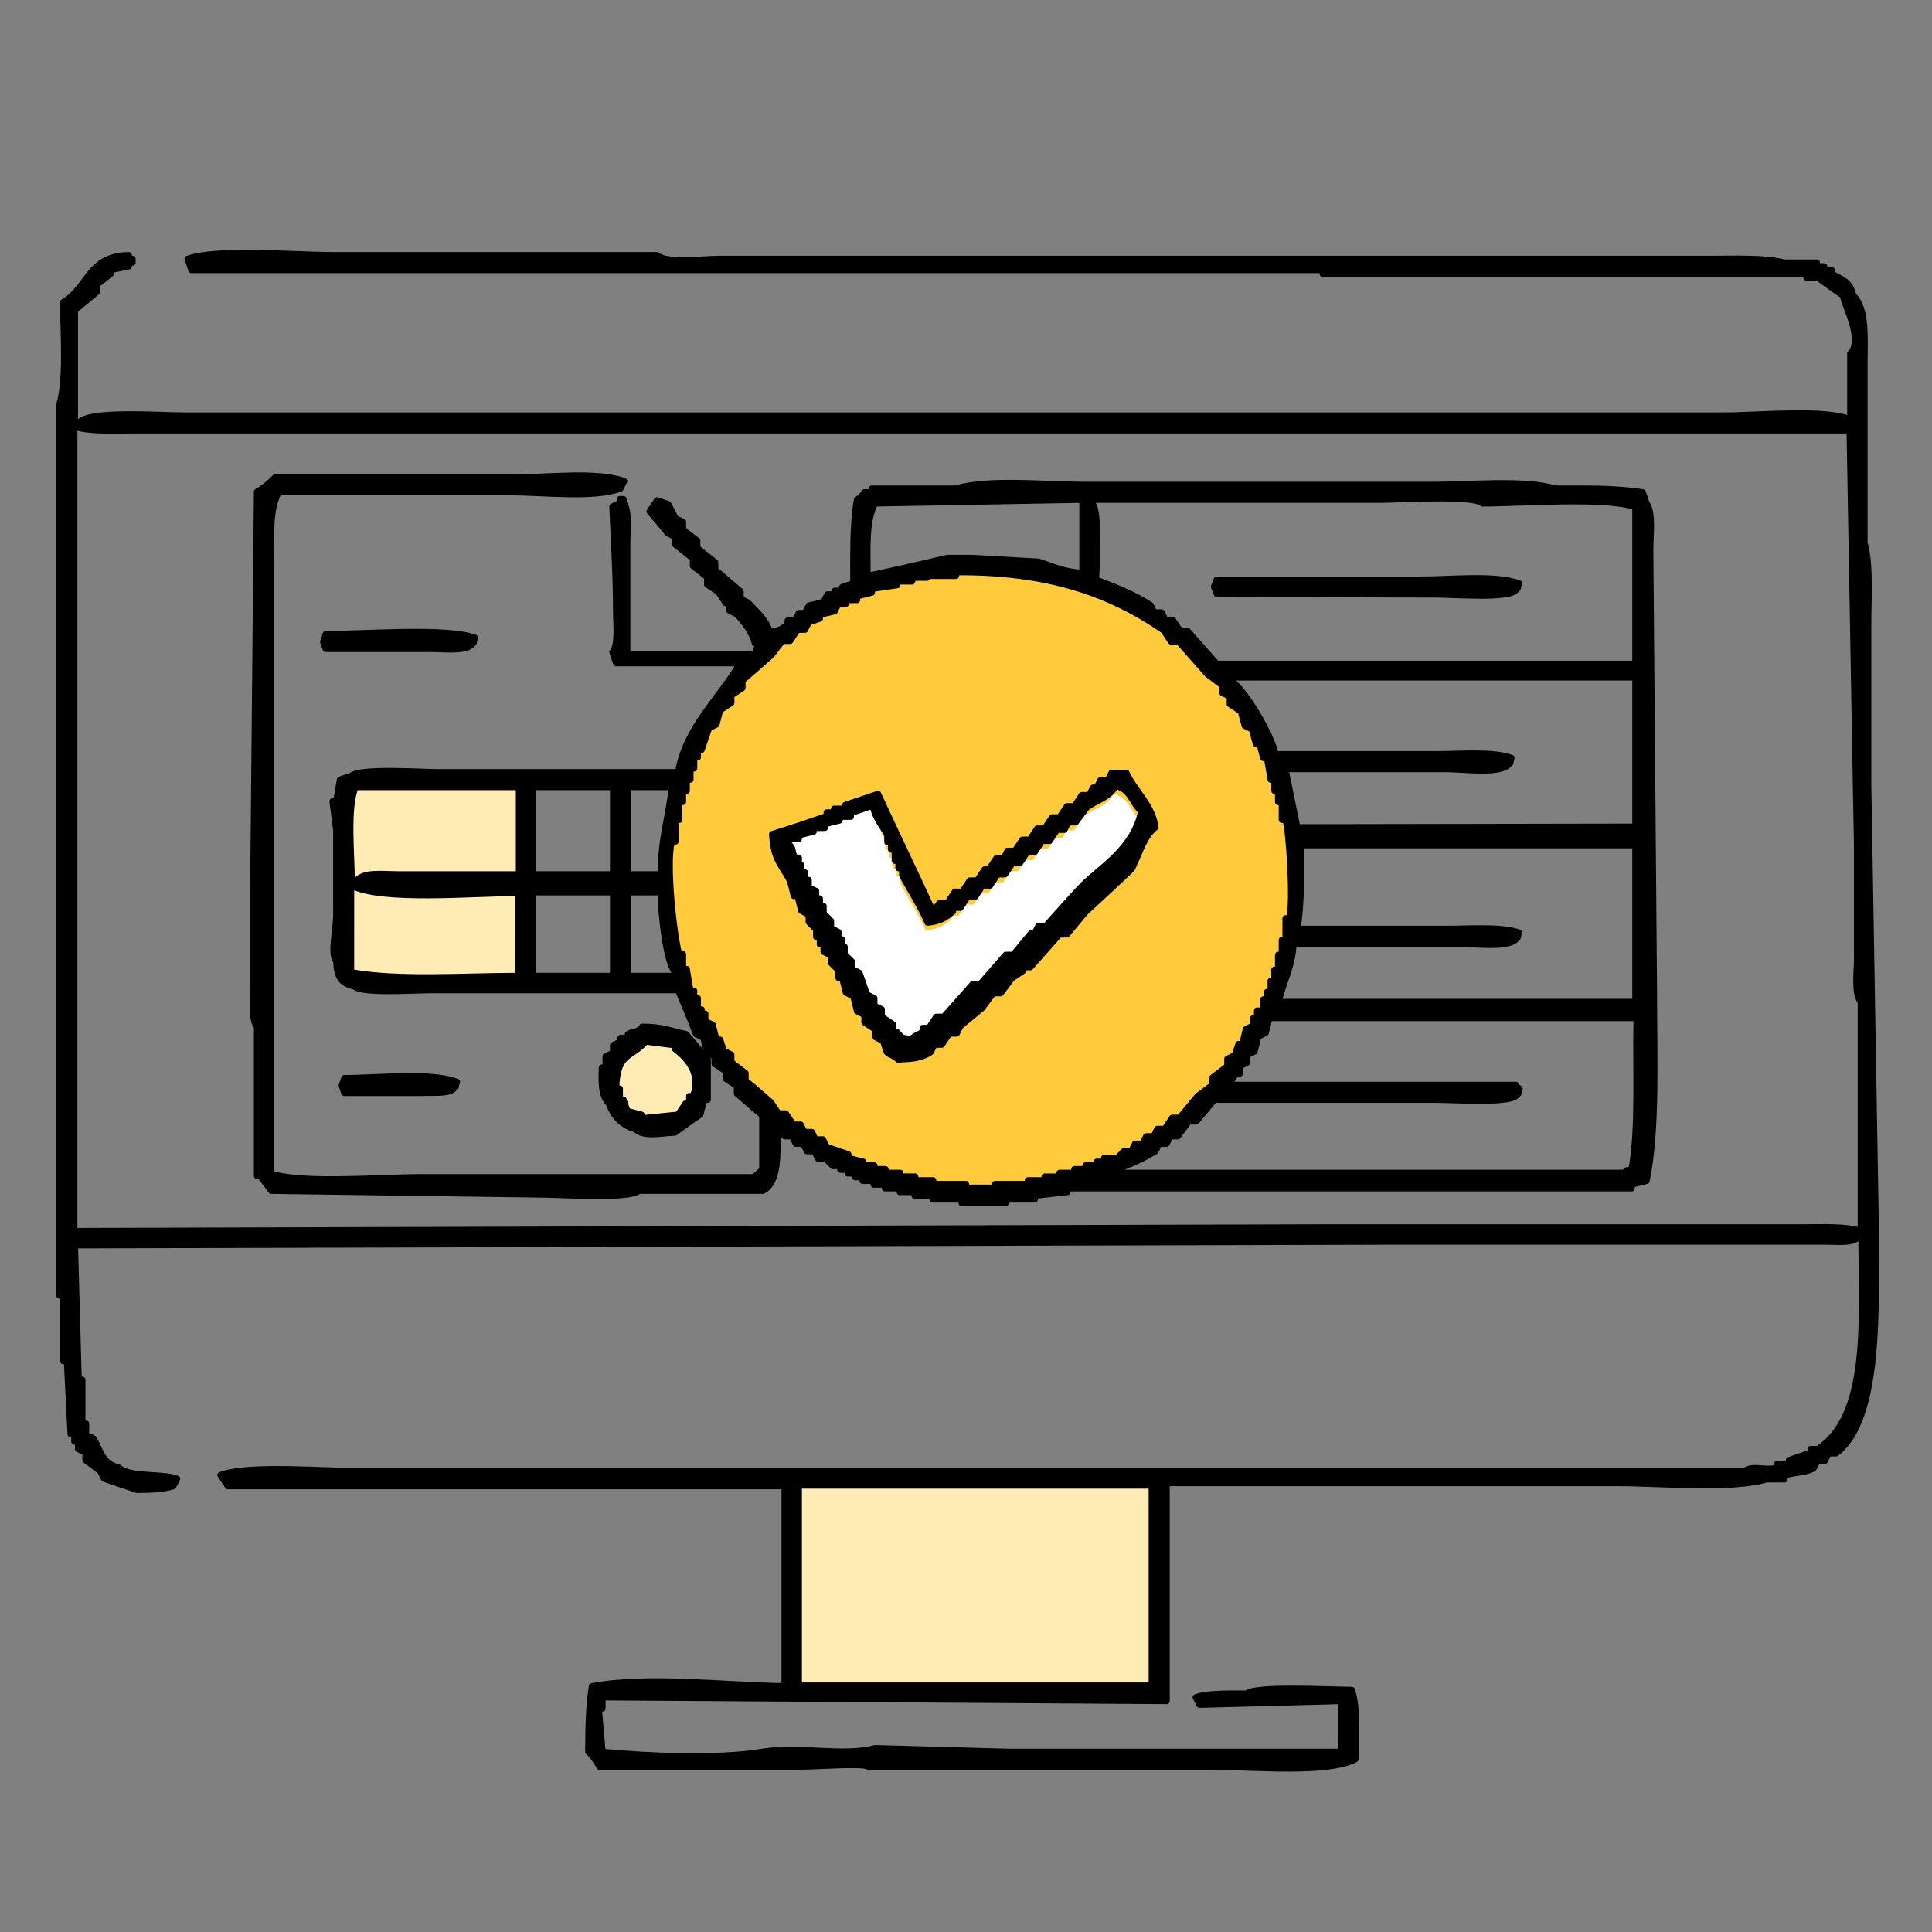 <?xml version="1.0" encoding="utf-8"?>
<!-- Generator: Adobe Illustrator 28.3.0, SVG Export Plug-In . SVG Version: 6.00 Build 0)  -->
<svg version="1.1" id="_塗り" xmlns="http://www.w3.org/2000/svg" xmlns:xlink="http://www.w3.org/1999/xlink" x="0px" y="0px"
	 viewBox="0 0 312 312" style="enable-background:new 0 0 312 312;" xml:space="preserve">
<rect x="0" y="0" width="312" height="312" fill="#808080" stroke="none"/>
<style type="text/css">
	.st0{fill:#FFEBB4;}
	.st1{fill:#FFCB3D;}
	.st2{fill-rule:evenodd;clip-rule:evenodd;fill:#FFFFFF;}
	.st3{fill-rule:evenodd;clip-rule:evenodd;}
	.st4{fill:none;stroke:#000000;stroke-linecap:round;stroke-linejoin:round;}
</style>
<rect x="127.9" y="239" class="st0" width="58.9" height="33.6"/>
<circle class="st1" cx="158.9" cy="141.9" r="50.7"/>
<path class="st2" d="M140.7,130.6c-1.2,0.4-2.4,0.8-3.5,1.2v0.6h-1.8v0.6c-0.8,0.2-1.6,0.4-2.4,0.6v0.6h-1.8v0.6
	c-0.8,0.2-1.6,0.4-2.4,0.6v0.6h-1.8v0.6c1.1,1.1,0.5,1.1,1.2,2.4h0.6v1.2h0.6v1.2h0.6v1.2h0.6v1.2c0.4,0.2,0.8,0.4,1.2,0.6v1.2h0.6
	v1.2h0.6v1.2l1.2,1.2v1.2c0.4,0.2,0.8,0.4,1.2,0.6v1.2h0.6v1.2h0.6v1.2l1.2,1.2v1.2c0.4,0.2,0.8,0.4,1.2,0.6
	c0.4,1.2,0.8,2.4,1.2,3.5c0.4,0.2,0.8,0.4,1.2,0.6v1.2c0.4,0.2,0.8,0.4,1.2,0.6v1.2c0.6,0.4,1.2,0.8,1.8,1.2v1.2h0.6
	c0.9,1,0.5,0.9,2.4,1.2c0.6-0.7,1-0.6,1.8-1.2v-0.6h1.2c0.4-0.6,0.8-1.2,1.2-1.8h1.2c1.6-1.8,3.1-3.5,4.7-5.3h1.2
	c1.4-1.6,2.7-3.1,4.1-4.7h1.2c1-1.2,2-2.4,2.9-3.5h0.6c0.2-0.4,0.4-0.8,0.6-1.2h1.2c2-2.1,3.9-4.3,5.9-6.5c3-3,8.2-5.9,8.8-11.2
	c-1.6-1.4-1.6-3.4-4.1-4.1c-1.2,2-2.9,2.2-4.7,3.5l-1.8,2.4h-1.2c-0.2,0.4-0.4,0.8-0.6,1.2h-1.2c-0.4,0.6-0.8,1.2-1.2,1.8h-1.2
	c-0.4,0.6-0.8,1.2-1.2,1.8h-1.2c-0.4,0.6-0.8,1.2-1.2,1.8h-1.2c-0.4,0.6-0.8,1.2-1.2,1.8h-1.2c-0.4,0.6-0.8,1.2-1.2,1.8h-1.2
	c-0.4,0.6-0.8,1.2-1.2,1.8H156c-0.4,0.6-0.8,1.2-1.2,1.8h-1.2v0.6c-1.3,1-2,1.5-4.1,1.8c-1.1-2.6-2.8-5.2-4.1-7.6v-1.2h-0.6v-1.2
	h-0.6v-1.8h-0.6v-1.2h-0.6v-1.2C142.3,133.8,141.2,132.7,140.7,130.6L140.7,130.6z"/>
<rect x="56.5" y="126.2" class="st0" width="27.2" height="32.3"/>
<circle class="st0" cx="105.8" cy="175" r="6.8"/>
<path class="st3" d="M302.9,197c-0.4-23.5-0.8-47-1.2-70.5v-25.3c0-4.4,0.4-10.1-0.6-13.5V58.9c0-4.4,0.4-9-1.8-11.2
	c-0.6-2.3-1.7-2.5-3.5-3.5v-0.6h-1.2v-0.6h-1.2v-0.6h-5.3c-2.9-0.8-7.9-0.6-11.8-0.6H116.1c-2.7,0-8.4,0.8-10-0.6H53.8
	c-6.1,0-18.9-1.1-23.5,0.6c0.2,0.6,0.4,1.2,0.6,1.8h182.7v0.6h78.1v0.6h1.8c1.4,1,2.7,2,4.1,2.9c0.4,2,3.3,7.2,1.2,9.4v10.6
	c-4.5-1.7-14.7-0.6-20.6-0.6H29.7c-3.9,0-15.5-0.9-17,1.2h-0.6V50.1c1.2-1,2.4-2,3.5-2.9V46c0.8-0.6,1.6-1.2,2.3-1.8v-0.6
	c1-0.2,2-0.4,2.9-0.6v-0.6h0.6v-0.6h-0.6v-0.6c-6.6,0.1-6.5,5.2-10.6,7.6c0,5.2,0.6,12.2-0.6,16.5v143.9h0.6v10.6h0.6
	c0.2,3.9,0.4,7.8,0.6,11.8h0.6v1.2h0.6v1.2c0.4,0.2,0.8,0.4,1.2,0.6v1.2c0.8,0.6,1.6,1.2,2.4,1.8c0.2,0.4,0.4,0.8,0.6,1.2
	c1.8,0.6,3.5,1.2,5.3,1.8c2.2,0,4.4-0.1,5.9-0.6c0.2-0.4,0.4-0.8,0.6-1.2c-2.4-0.9-7.7-0.2-9.4-1.8c-2.8-0.7-2.8-2.6-4.1-4.7
	c-0.4-0.2-0.8-0.4-1.2-0.6v-1.8h-0.6v-7.1h-0.6c-0.2-7.2-0.4-14.5-0.6-21.7c71.1-0.2,142.2-0.4,213.3-0.6h69.3
	c1.9,0,4.3,0.3,5.3-0.6h0.6c0.1,13.8,1.2,28.6-7,34.1h-1.2v0.6c-1.2,0.4-2.4,0.8-3.5,1.2v0.6H287v0.6c-1.9,0.6-4-0.5-5.3,0.6H58.5
	c-6,0-18.4-1.1-22.9,0.6c0.4,0.6,0.8,1.2,1.2,1.8h89.9v32.3c-9.4-0.1-21.8-1.7-31.1,0c-0.5,2.8-0.6,6.9-0.6,10.6
	c0.7,0.6,1.3,1.5,1.8,2.4H129c2.8,0,10.4-0.6,11.2,0h55.2c6.8,0,18.9,1.2,23.5-1.2c0-3.6,0.4-8.5-0.6-11.2c-3.2,0-15.6-0.7-17,0.6
	c-2.8,0-6.3-0.1-8.2,0.6c0.2,0.4,0.4,0.8,0.6,1.2c7.6-0.2,15.3-0.4,22.9-0.6v8.2H163c-7.2-0.2-14.5-0.4-21.7-0.6
	c-5,1.4-12.4-0.4-18.2,0.6c-7.3,1.2-18.5,0.7-25.8,0c-0.2-2.4-0.4-4.7-0.6-7h0.6v-1.8c30.3,0.2,60.7,0.4,91.1,0.6v-35.2h72.8
	c7.1,0,18.2,1.1,24.1-0.6h2.9v-0.6c1.6-0.6,3.4-0.4,4.7-1.2c0.2-0.4,0.4-0.8,0.6-1.2h1.2c0.2-0.4,0.4-0.8,0.6-1.2h1.2
	C303.9,229.2,302.9,210.4,302.9,197L302.9,197z M300.5,198.8c-2.3-0.8-6.2-0.6-9.4-0.6h-77c-67.4,0.2-134.7,0.4-202.1,0.6V68.9
	c2.3,0.8,6.2,0.6,9.4,0.6h277.3c0.4,22.5,0.8,45,1.2,67.6v17.6c0,2.2-0.5,5.8,0.6,7.1V198.8L300.5,198.8z M186,272.2h-57v-32.3h57
	V272.2z M266.5,88.9c0-2.3,0.5-6.3-0.6-7.6l-0.6-1.8c-2.5-0.4-6.1-0.6-9.4-0.6h-4.7c-5.2-1.5-13.7-0.6-20-0.6h-55.8
	c-6.6,0-15.6-1-21.1,0.6h-13.5v0.6h-1.2c-0.2,0.2-0.5,0.8-1.2,1.2c-0.7,3.7-0.6,9-0.6,13.5c-0.6,0.2-1.2,0.4-1.8,0.6v0.6h-1.2V96
	h-1.2c-0.2,0.4-0.4,0.8-0.6,1.2c-0.8,0.2-1.6,0.4-2.4,0.6c-0.2,0.4-0.4,0.8-0.6,1.2H129c-0.2,0.4-0.4,0.8-0.6,1.2h-1.2v0.6
	c-1,0.8-1.2,1-2.9,1.2c-0.6-2-2.2-3.3-3.5-4.7c-0.4-0.2-0.8-0.4-1.2-0.6v-1.2c-1.4-1.2-2.7-2.3-4.1-3.5v-1.2c-1-0.8-2-1.6-2.9-2.3
	v-1.2c-0.8-0.6-1.6-1.2-2.3-1.8v-1.2c-0.4-0.2-0.8-0.4-1.2-0.6c-0.4-0.8-0.8-1.6-1.2-2.3c-0.6-0.2-1.2-0.4-1.8-0.6
	c-0.4,0.6-0.8,1.2-1.2,1.8c1,1.2,2,2.3,2.9,3.5c0.4,0.2,0.8,0.4,1.2,0.6v1.2c1,0.8,2,1.6,2.9,2.3v1.2l2.3,1.8v1.2
	c0.6,0.4,1.2,0.8,1.8,1.2c0.4,0.6,0.8,1.2,1.2,1.8h0.6v1.2c0.4,0.2,0.8,0.4,1.2,0.6c1.1,1.2,2.5,2.9,2.9,4.7h0.6
	c-0.2,0.6-0.4,1.2-0.6,1.8h-20.6V87.7c0-2.1,0.4-5.3-0.6-6.5v-0.6h-0.6v0.6c-0.4,0.2-0.8,0.4-1.2,0.6c0.2,5.1,0.6,11.1,0.6,17
	c0,2.1,0.4,5.3-0.6,6.5c0.2,0.6,0.4,1.2,0.6,1.8h20c-3.2,5.6-8.7,10.2-10,17.6H70.8c-3,0-12.6-0.7-14.1,0.6
	c-0.6,0.2-1.2,0.4-1.8,0.6c-0.2,1.2-0.4,2.4-0.6,3.5h-0.6c0.2,1.6,0.4,3.1,0.6,4.7v13.5c0,2.6-1,6.5,0,7.6c0.1,2.7,0.8,3.6,2.9,4.1
	c1.4,1.2,9.5,0.6,12.3,0.6h40c1,2.4,2,4.7,2.9,7.1c0.4,0.2,0.8,0.4,1.2,0.6c0.2,0.8,0.4,1.6,0.6,2.4c0.4,0.2,0.8,0.4,1.2,0.6v1.2
	c0.6,0.4,1.2,0.8,1.8,1.2v1.2c0.6,0.4,1.2,0.8,1.8,1.2v1.2c1.4,1.2,2.7,2.4,4.1,3.5v8.8c0,0-1,0.8-1.2,1.2h-54
	c-6.2,0-19.4,1.1-24.1-0.6V90.7c0-4.5-0.3-8.3,1.2-11.2h37.6c5.4,0,13.3,1,17.6-0.6c0.2-0.4,0.4-0.8,0.6-1.2
	c-4.3-1.6-12.2-0.6-17.6-0.6H44.4c-0.6,0.7-2.1,1.9-2.9,2.3c-0.2,21.3-0.4,42.7-0.6,64v15.9c0,2.1-0.4,5.3,0.6,6.5v24.1H42
	c0.6,0.8,1.2,1.6,1.8,2.4c14.5,0.2,29,0.4,43.5,0.6c3.2,0,14.3,0.8,15.9-0.6h20c2.6-1.3,2.4-5.9,2.3-10c0.7,0.4,0.8,0.9,1.2,1.2h1.2
	c0.2,0.4,0.4,0.8,0.6,1.2h1.2c0.2,0.4,0.4,0.8,0.6,1.2h1.2c0.2,0.4,0.4,0.8,0.6,1.2h1.2l1.2,1.2h1.2v0.6h1.2v0.6h1.2v0.6h1.2v0.6
	h1.8v0.6h1.8v0.6h2.4v0.6h2.4v0.6h2.9v0.6h4.7v0.6h7.1v-0.6h4.7v-0.6c1.8-0.2,3.5-0.4,5.3-0.6v-0.6h91.1v-0.6
	c0.8-0.2,1.6-0.4,2.4-0.6c1.7-8.1,1.2-20,1.2-30L266.5,88.9L266.5,88.9z M176.6,80.7H223c3.2,0,14.9-0.8,16.4,0.6
	c6.3,0,20-1.1,24.7,0.6v25.3h-67.6c-1.6-1.8-3.1-3.5-4.7-5.3h-1.2c-0.4-0.6-0.8-1.2-1.2-1.8h-1.2c-0.2-0.4-0.4-0.8-0.6-1.2h-1.2
	c-0.2-0.4-0.4-0.8-0.6-1.2c-2.8-1.8-5.7-2.9-8.8-4.1c0.1-2.7,0.6-11.1-0.6-12.3L176.6,80.7L176.6,80.7z M233.6,150h-24.1
	c0.7-3.6,0.6-9,0.6-13.5h54v25.3h-57.6c0.7-3.2,2.2-5.6,2.4-9.4h26.4c2.6,0,7.9,0.7,9.4-0.6c0.7-0.7,0.2,0,0.6-1.2
	C242.5,149.6,237.4,150,233.6,150L233.6,150z M209.5,133.6c-0.6-2.9-1.2-5.9-1.8-8.8h-0.6v-0.6h26.4c2.7,0,8.4,0.8,10-0.6
	c0.7-0.7,0.2,0,0.6-1.2c-3-1.1-8.4-0.6-12.3-0.6H206c-0.6-3-4.9-10.4-7.1-11.8v-0.6h65.2v24.1L209.5,133.6L209.5,133.6z M141.3,81.3
	c11.2-0.2,22.3-0.4,33.5-0.6v11.8c-2.9-0.1-4.9-1.1-7.1-1.8c-3.5-0.2-7.1-0.4-10.6-0.6h-4.1c-4.3,1-8.6,2-12.9,2.9
	C140.1,88.5,139.8,84.2,141.3,81.3z M101.4,127.1h7.1c-0.5,4.8-1.8,8.3-1.8,14.1h-5.3C101.4,141.2,101.4,127.1,101.4,127.1z
	 M83.7,157.6c-8.8,0-19.3,0.8-27-0.6V143c5,2.6,19.7,1.2,27,1.2V157.6L83.7,157.6z M83.7,141.2H64.4c-2.8,0-5.8-0.5-7,1.2h-0.6
	c0-4.7-0.8-11.6,0.6-15.3h26.4V141.2L83.7,141.2z M99,157.6H86.1v-13.5H99V157.6z M99,141.2H86.1v-14.1H99V141.2z M109,157.6h-7.6
	v-13.5h5.3c0,3.5,0.9,11.4,2.3,12.9V157.6z M179.5,187h-1.2v0.6h-1.2v0.6h-1.8v0.6h-1.8v0.6h-2.4v0.6h-2.4v0.6H166v0.6h-5.3v0.6H156
	v-0.6h-5.3v-0.6h-2.9V190h-2.4v-0.6h-2.4v-0.6h-1.8v-0.6h-1.8v-0.6c-0.8-0.2-1.6-0.4-2.4-0.6v-0.6c-1.2-0.4-2.4-0.8-3.5-1.2
	c-0.2-0.4-0.4-0.8-0.6-1.2h-1.2c-0.2-0.4-0.4-0.8-0.6-1.2h-1.2c-0.2-0.4-0.4-0.8-0.6-1.2h-1.2c-0.4-0.6-0.8-1.2-1.2-1.8h-1.2
	c-0.4-0.6-0.8-1.2-1.2-1.8c-1.4-1.2-2.7-2.4-4.1-3.5v-1.2c-0.8-0.6-1.6-1.2-2.3-1.8v-1.2c-0.4-0.2-0.8-0.4-1.2-0.6
	c-0.2-0.6-0.4-1.2-0.6-1.8h-0.6c-0.2-0.8-0.4-1.6-0.6-2.4c-0.4-0.2-0.8-0.4-1.2-0.6v-1.2h-0.6V163h-0.6v-1.8h-0.6V160h-0.6
	c-0.2-1.2-0.4-2.4-0.6-3.5h-0.6v-2.4h-0.6c-0.8-2.4-2.2-14.7-1.2-18.2h0.6v-3.5h0.6v-2.9h0.6v-1.8h0.6v-1.8h0.6v-1.8h0.6v-1.8h0.6
	v-1.2h0.6c0.4-1.2,0.8-2.3,1.2-3.5c0.4-0.2,0.8-0.4,1.2-0.6c0.2-0.8,0.4-1.6,0.6-2.3c0.6-0.4,1.2-0.8,1.8-1.2v-1.2
	c0.6-0.4,1.2-0.8,1.8-1.2v-1.2c1.6-1.4,3.1-2.7,4.7-4.1c0.6-0.8,1.2-1.6,1.8-2.3h1.2c0.4-0.6,0.8-1.2,1.2-1.8h1.2
	c0.2-0.4,0.4-0.8,0.6-1.2c0.6-0.2,1.2-0.4,1.8-0.6v-0.6c0.8-0.2,1.6-0.4,2.4-0.6c0.2-0.4,0.4-0.8,0.6-1.2h1.2v-0.6h1.8v-0.6
	c0.8-0.2,1.6-0.4,2.4-0.6v-0.6c1.4-0.2,2.7-0.4,4.1-0.6v-0.6h2.4v-0.6h2.4V93h4.7v-0.6c14.8-0.1,24.8,3.4,33.5,9.4
	c0.4,0.6,0.8,1.2,1.2,1.8h1.2c1.6,1.8,3.1,3.5,4.7,5.3c0.8,0.6,1.6,1.2,2.4,1.8v1.2c0.4,0.2,0.8,0.4,1.2,0.6v1.2
	c0.6,0.4,1.2,0.8,1.8,1.2c0.2,0.8,0.4,1.6,0.6,2.3c0.4,0.2,0.8,0.4,1.2,0.6c0.2,0.8,0.4,1.6,0.6,2.3h0.6c0.2,0.8,0.4,1.6,0.6,2.3
	h0.6c0.2,1.2,0.4,2.3,0.6,3.5h0.6v1.8h0.6v1.8h0.6v2.9h0.6c0.6,1.9,1.3,13.4,0.6,15.9h-0.6v3.5h-0.6v2.4h-0.6v2.4h-0.6v1.8h-0.6v1.8
	h-0.6v1.2h-0.6v1.8H203v1.2h-0.6v1.2c-0.4,0.2-0.8,0.4-1.2,0.6c-0.2,0.8-0.4,1.6-0.6,2.4H200c-0.2,0.6-0.4,1.2-0.6,1.8
	c-0.4,0.2-0.8,0.4-1.2,0.6v1.2c-0.8,0.6-1.6,1.2-2.4,1.8v1.2c-0.8,0.6-1.6,1.2-2.4,1.8c-1,1.2-2,2.4-2.9,3.5h-1.2
	c-0.4,0.6-0.8,1.2-1.2,1.8h-1.2c-0.2,0.4-0.4,0.8-0.6,1.2h-1.2c-0.2,0.4-0.4,0.8-0.6,1.2h-1.2c-0.2,0.4-0.4,0.8-0.6,1.2h-1.2
	l-1.2,1.2h-1.2L179.5,187L179.5,187z M263.5,188.8c-1.2,0.4-0.5-0.1-1.2,0.6h-82.2v-0.6c1.9-0.4,4.9-1.9,6.5-2.9
	c0.2-0.4,0.4-0.8,0.6-1.2h1.2c0.2-0.4,0.4-0.8,0.6-1.2h1.2c0.6-0.8,1.2-1.6,1.8-2.4h1.2c1-1.2,2-2.4,2.9-3.5h35.8
	c2.8,0,11.5,0.6,12.9-0.6c0.7-0.7,0.2,0,0.6-1.2c-0.7-0.5-0.1,0.1-0.6-0.6h-46.4c0.4-0.6,0.8-1.2,1.2-1.8h0.6v-1.2
	c0.4-0.2,0.8-0.4,1.2-0.6v-1.2c0.4-0.2,0.8-0.4,1.2-0.6c0.2-0.8,0.4-1.6,0.6-2.4c0.4-0.2,0.8-0.4,1.2-0.6c0.2-0.8,0.4-1.6,0.6-2.4
	h59.3C264.1,172.5,264.7,181.9,263.5,188.8L263.5,188.8z M231.8,96c2.8,0,11.5,0.7,12.9-0.6c0.7-0.7,0.2,0,0.6-1.2
	c-3.9-1.4-11-0.6-15.9-0.6h-32.9c-0.6,1.8-0.6,0.5,0,2.3L231.8,96L231.8,96z M52.6,104.8h17c2.1,0,5.3,0.4,6.5-0.6
	c0.7-0.7,0.2,0,0.6-1.2c-4.5-1.7-18-0.6-24.1-0.6C52.1,104.2,52,103,52.6,104.8z M186.6,133.6c-0.5-3.6-3.3-5.8-4.7-8.8h-2.4
	c-0.2,0.4-0.4,0.8-0.6,1.2h-1.2c-0.2,0.4-0.4,0.8-0.6,1.2h-0.6c-0.2,0.4-0.4,0.8-0.6,1.2h-1.2c-0.4,0.6-0.8,1.2-1.2,1.8h-1.2
	c-0.4,0.6-0.8,1.2-1.2,1.8h-1.2c-0.4,0.6-0.8,1.2-1.2,1.8h-1.2c-0.4,0.6-0.8,1.2-1.2,1.8h-1.2c-0.4,0.6-0.8,1.2-1.2,1.8h-1.2
	c-0.2,0.4-0.4,0.8-0.6,1.2h-1.2c-0.4,0.6-0.8,1.2-1.2,1.8H159c-0.4,0.6-0.8,1.2-1.2,1.8h-1.2c-0.4,0.6-0.8,1.2-1.2,1.8h-1.2
	c-0.4,0.6-0.8,1.2-1.2,1.8h-1.2c-0.4,0.2-0.4,0.8-1.2,1.2c-2.9-6.3-5.9-12.5-8.8-18.8c-1.8,0.6-3.5,1.2-5.3,1.8v0.6h-1.8v0.6h-1.2
	v0.6c-2.9,1-5.9,2-8.8,2.9c0.2,4.2,1.5,4.9,2.9,7.6c0.2,0.8,0.4,1.6,0.6,2.4h0.6c0.2,0.8,0.4,1.6,0.6,2.4c0.4,0.2,0.8,0.4,1.2,0.6
	v1.2l1.2,1.2v1.2h0.6v1.2h0.6v1.2c0.4,0.2,0.8,0.4,1.2,0.6v1.2l1.2,1.2v1.2h0.6c0.2,0.8,0.4,1.6,0.6,2.4c0.4,0.2,0.8,0.4,1.2,0.6
	c0.2,0.8,0.4,1.6,0.6,2.4c0.4,0.2,0.8,0.4,1.2,0.6v1.2c0.6,0.4,1.2,0.8,1.8,1.2v1.2c0.4,0.2,0.8,0.4,1.2,0.6
	c0.2,0.6,0.4,1.2,0.6,1.8c0.4,0.5,1.2,0.5,1.8,1.2c2.4-0.1,3.8-0.2,5.3-1.2c0.2-0.4,0.4-0.8,0.6-1.2h1.2c0.4-0.6,0.8-1.2,1.2-1.8
	h1.2c0.2-0.4,0.4-0.8,0.6-1.2c1.2-1,2.4-2,3.5-2.9c0.6-0.8,1.2-1.6,1.8-2.4h1.2c0.6-0.8,1.2-1.6,1.8-2.4c0.6-0.4,1.2-0.8,1.8-1.2
	v-0.6h1.2c1.6-1.8,3.1-3.5,4.7-5.3h1.2c1-1.2,2-2.4,2.9-3.5c2.6-2.4,5.1-4.7,7.6-7.1C184.1,137.6,184.8,135,186.6,133.6L186.6,133.6
	z M174.8,143c-2,2.1-3.9,4.3-5.9,6.5h-1.2c-0.2,0.4-0.4,0.8-0.6,1.2h-0.6c-1,1.2-2,2.4-2.9,3.5h-1.2c-1.4,1.6-2.7,3.1-4.1,4.7h-1.2
	c-1.6,1.8-3.1,3.5-4.7,5.3h-1.2c-0.4,0.6-0.8,1.2-1.2,1.8H149v0.6c-0.7,0.6-1.1,0.4-1.8,1.2c-1.9-0.2-1.4-0.2-2.4-1.2h-0.6v-1.2
	c-0.6-0.4-1.2-0.8-1.8-1.2v-1.2c-0.4-0.2-0.8-0.4-1.2-0.6v-1.2c-0.4-0.2-0.8-0.4-1.2-0.6c-0.4-1.2-0.8-2.4-1.2-3.5
	c-0.4-0.2-0.8-0.4-1.2-0.6v-1.2l-1.2-1.2v-1.2H136v-1.2h-0.6v-1.2c-0.4-0.2-0.8-0.4-1.2-0.6v-1.2l-1.2-1.2v-1.2h-0.6v-1.2h-0.6v-1.2
	c-0.4-0.2-0.8-0.4-1.2-0.6v-1.2h-0.6v-1.2h-0.6v-1.2H129v-1.2h-0.6c-0.7-1.2,0-1.3-1.2-2.4v-0.6h1.8v-0.6c0.8-0.2,1.6-0.4,2.4-0.6
	v-0.6h1.8v-0.6c0.8-0.2,1.6-0.4,2.4-0.6v-0.6h1.8v-0.6c1.2-0.4,2.4-0.8,3.5-1.2c0.5,2.1,1.5,3.2,2.4,4.7v1.2h0.6v1.2h0.6v1.8h0.6
	v1.2h0.6v1.2c1.3,2.4,3,5,4.1,7.6c2.1-0.2,2.9-0.8,4.1-1.8v-0.6h1.2c0.4-0.6,0.8-1.2,1.2-1.8h1.2c0.4-0.6,0.8-1.2,1.2-1.8h1.2
	c0.4-0.6,0.8-1.2,1.2-1.8h1.2c0.4-0.6,0.8-1.2,1.2-1.8h1.2c0.4-0.6,0.8-1.2,1.2-1.8h1.2c0.4-0.6,0.8-1.2,1.2-1.8h1.2
	c0.4-0.6,0.8-1.2,1.2-1.8h1.2c0.2-0.4,0.4-0.8,0.6-1.2h1.2c0.6-0.8,1.2-1.6,1.8-2.4c1.8-1.3,3.5-1.5,4.7-3.5
	c2.5,0.7,2.5,2.7,4.1,4.1C183,137.1,177.8,140,174.8,143L174.8,143z M102.5,182.3c1.5,1.4,4,0.7,6.5,0.6c1.4-1,2.7-2,4.1-2.9
	c0.2-0.8,0.4-1.6,0.6-2.4h0.6v-6.5c-1.2-1.4-2.3-2.7-3.5-4.1c-2.4-0.5-3.8-1.2-7.1-1.2c-1,1.2-1.2,0.5-2.3,1.2v0.6h-1.2v0.6
	c-0.4,0.2-0.8,0.4-1.2,0.6v1.2c-0.4,0.2-0.8,0.4-1.2,0.6v1.8h-0.6c-0.1,2.5-0.1,4.7,1.2,5.9C98.9,180.1,100.6,181.9,102.5,182.3
	L102.5,182.3z M104.3,168.2c1.6,0.2,3.1,0.4,4.7,0.6v0.6c1.6,1.2,4.4,3.8,2.9,7.6h-0.6v1.2h-0.6c-0.4,0.6-0.8,1.2-1.2,1.8
	c-2,0.2-3.9,0.4-5.9,0.6V180c-0.8-0.2-1.6-0.4-2.3-0.6c-0.2-0.6-0.4-1.2-0.6-1.8h-0.6v-1.8h-0.6C99.7,169.9,101.8,171,104.3,168.2
	L104.3,168.2z M73.2,175.9c0.7-0.7,0.2,0,0.6-1.2c-4.4-1.6-12.7-0.6-18.2-0.6c-0.5,1.8-0.6,0.5,0,2.4h12.3
	C69.8,176.4,72.2,176.7,73.2,175.9L73.2,175.9z"/>
<path class="st4" d="M302.9,197c-0.4-23.5-0.8-47-1.2-70.5v-25.3c0-4.4,0.4-10.1-0.6-13.5V58.9c0-4.4,0.4-9-1.8-11.2
	c-0.6-2.3-1.7-2.5-3.5-3.5v-0.6h-1.2v-0.6h-1.2v-0.6h-5.3c-2.9-0.8-7.9-0.6-11.8-0.6H116.1c-2.7,0-8.4,0.8-10-0.6H53.8
	c-6.1,0-18.9-1.1-23.5,0.6c0.2,0.6,0.4,1.2,0.6,1.8h182.7v0.6h78.1v0.6h1.8c1.4,1,2.7,2,4.1,2.9c0.4,2,3.3,7.2,1.2,9.4v10.6
	c-4.5-1.7-14.7-0.6-20.6-0.6H29.7c-3.9,0-15.5-0.9-17,1.2h-0.6V50.1c1.2-1,2.4-2,3.5-2.9V46c0.8-0.6,1.6-1.2,2.3-1.8v-0.6
	c1-0.2,2-0.4,2.9-0.6v-0.6h0.6v-0.6h-0.6v-0.6c-6.6,0.1-6.5,5.2-10.6,7.6c0,5.2,0.6,12.2-0.6,16.5v143.9h0.6v10.6h0.6
	c0.2,3.9,0.4,7.8,0.6,11.8h0.6v1.2h0.6v1.2c0.4,0.2,0.8,0.4,1.2,0.6v1.2c0.8,0.6,1.6,1.2,2.4,1.8c0.2,0.4,0.4,0.8,0.6,1.2
	c1.8,0.6,3.5,1.2,5.3,1.8c2.2,0,4.4-0.1,5.9-0.6c0.2-0.4,0.4-0.8,0.6-1.2c-2.4-0.9-7.7-0.2-9.4-1.8c-2.8-0.7-2.8-2.6-4.1-4.7
	c-0.4-0.2-0.8-0.4-1.2-0.6v-1.8h-0.6v-7.1h-0.6c-0.2-7.2-0.4-14.5-0.6-21.7c71.1-0.2,142.2-0.4,213.3-0.6h69.3
	c1.9,0,4.3,0.3,5.3-0.6h0.6c0.1,13.8,1.2,28.6-7,34.1h-1.2v0.6c-1.2,0.4-2.4,0.8-3.5,1.2v0.6H287v0.6c-1.9,0.6-4-0.5-5.3,0.6H58.5
	c-6,0-18.4-1.1-22.9,0.6c0.4,0.6,0.8,1.2,1.2,1.8h89.9v32.3c-9.4-0.1-21.8-1.7-31.1,0c-0.5,2.8-0.6,6.9-0.6,10.6
	c0.7,0.6,1.3,1.5,1.8,2.4H129c2.8,0,10.4-0.6,11.2,0h55.2c6.8,0,18.9,1.2,23.5-1.2c0-3.6,0.4-8.5-0.6-11.2c-3.2,0-15.6-0.7-17,0.6
	c-2.8,0-6.3-0.1-8.2,0.6c0.2,0.4,0.4,0.8,0.6,1.2c7.6-0.2,15.3-0.4,22.9-0.6v8.2H163c-7.2-0.2-14.5-0.4-21.7-0.6
	c-5,1.4-12.4-0.4-18.2,0.6c-7.3,1.2-18.5,0.7-25.8,0c-0.2-2.4-0.4-4.7-0.6-7h0.6v-1.8c30.3,0.2,60.7,0.4,91.1,0.6v-35.2h72.8
	c7.1,0,18.2,1.1,24.1-0.6h2.9v-0.6c1.6-0.6,3.4-0.4,4.7-1.2c0.2-0.4,0.4-0.8,0.6-1.2h1.2c0.2-0.4,0.4-0.8,0.6-1.2h1.2
	C303.9,229.2,302.9,210.4,302.9,197L302.9,197z M300.5,198.8c-2.3-0.8-6.2-0.6-9.4-0.6h-77c-67.4,0.2-134.7,0.4-202.1,0.6V68.9
	c2.3,0.8,6.2,0.6,9.4,0.6h277.3c0.4,22.5,0.8,45,1.2,67.6v17.6c0,2.2-0.5,5.8,0.6,7.1V198.8L300.5,198.8z M186,272.2h-57v-32.3h57
	V272.2z M266.5,88.9c0-2.3,0.5-6.3-0.6-7.6l-0.6-1.8c-2.5-0.4-6.1-0.6-9.4-0.6h-4.7c-5.2-1.5-13.7-0.6-20-0.6h-55.8
	c-6.6,0-15.6-1-21.1,0.6h-13.5v0.6h-1.2c-0.2,0.2-0.5,0.8-1.2,1.2c-0.7,3.7-0.6,9-0.6,13.5c-0.6,0.2-1.2,0.4-1.8,0.6v0.6h-1.2V96
	h-1.2c-0.2,0.4-0.4,0.8-0.6,1.2c-0.8,0.2-1.6,0.4-2.4,0.6c-0.2,0.4-0.4,0.8-0.6,1.2H129c-0.2,0.4-0.4,0.8-0.6,1.2h-1.2v0.6
	c-1,0.8-1.2,1-2.9,1.2c-0.6-2-2.2-3.3-3.5-4.7c-0.4-0.2-0.8-0.4-1.2-0.6v-1.2c-1.4-1.2-2.7-2.3-4.1-3.5v-1.2c-1-0.8-2-1.6-2.9-2.3
	v-1.2c-0.8-0.6-1.6-1.2-2.3-1.8v-1.2c-0.4-0.2-0.8-0.4-1.2-0.6c-0.4-0.8-0.8-1.6-1.2-2.3c-0.6-0.2-1.2-0.4-1.8-0.6
	c-0.4,0.6-0.8,1.2-1.2,1.8c1,1.2,2,2.3,2.9,3.5c0.4,0.2,0.8,0.4,1.2,0.6v1.2c1,0.8,2,1.6,2.9,2.3v1.2l2.3,1.8v1.2
	c0.6,0.4,1.2,0.8,1.8,1.2c0.4,0.6,0.8,1.2,1.2,1.8h0.6v1.2c0.4,0.2,0.8,0.4,1.2,0.6c1.1,1.2,2.5,2.9,2.9,4.7h0.6
	c-0.2,0.6-0.4,1.2-0.6,1.8h-20.6V87.7c0-2.1,0.4-5.3-0.6-6.5v-0.6h-0.6v0.6c-0.4,0.2-0.8,0.4-1.2,0.6c0.2,5.1,0.6,11.1,0.6,17
	c0,2.1,0.4,5.3-0.6,6.5c0.2,0.6,0.4,1.2,0.6,1.8h20c-3.2,5.6-8.7,10.2-10,17.6H70.8c-3,0-12.6-0.7-14.1,0.6
	c-0.6,0.2-1.2,0.4-1.8,0.6c-0.2,1.2-0.4,2.4-0.6,3.5h-0.6c0.2,1.6,0.4,3.1,0.6,4.7v13.5c0,2.6-1,6.5,0,7.6c0.1,2.7,0.8,3.6,2.9,4.1
	c1.4,1.2,9.5,0.6,12.3,0.6h40c1,2.4,2,4.7,2.9,7.1c0.4,0.2,0.8,0.4,1.2,0.6c0.2,0.8,0.4,1.6,0.6,2.4c0.4,0.2,0.8,0.4,1.2,0.6v1.2
	c0.6,0.4,1.2,0.8,1.8,1.2v1.2c0.6,0.4,1.2,0.8,1.8,1.2v1.2c1.4,1.2,2.7,2.4,4.1,3.5v8.8c0,0-1,0.8-1.2,1.2h-54
	c-6.2,0-19.4,1.1-24.1-0.6V90.7c0-4.5-0.3-8.3,1.2-11.2h37.6c5.4,0,13.3,1,17.6-0.6c0.2-0.4,0.4-0.8,0.6-1.2
	c-4.3-1.6-12.2-0.6-17.6-0.6H44.4c-0.6,0.7-2.1,1.9-2.9,2.3c-0.2,21.3-0.4,42.7-0.6,64v15.9c0,2.1-0.4,5.3,0.6,6.5v24.1H42
	c0.6,0.8,1.2,1.6,1.8,2.4c14.5,0.2,29,0.4,43.5,0.6c3.2,0,14.3,0.8,15.9-0.6h20c2.6-1.3,2.4-5.9,2.3-10c0.7,0.4,0.8,0.9,1.2,1.2h1.2
	c0.2,0.4,0.4,0.8,0.6,1.2h1.2c0.2,0.4,0.4,0.8,0.6,1.2h1.2c0.2,0.4,0.4,0.8,0.6,1.2h1.2l1.2,1.2h1.2v0.6h1.2v0.6h1.2v0.6h1.2v0.6
	h1.8v0.6h1.8v0.6h2.4v0.6h2.4v0.6h2.9v0.6h4.7v0.6h7.1v-0.6h4.7v-0.6c1.8-0.2,3.5-0.4,5.3-0.6v-0.6h91.1v-0.6
	c0.8-0.2,1.6-0.4,2.4-0.6c1.7-8.1,1.2-20,1.2-30L266.5,88.9L266.5,88.9z M176.6,80.7H223c3.2,0,14.9-0.8,16.4,0.6
	c6.3,0,20-1.1,24.7,0.6v25.3h-67.6c-1.6-1.8-3.1-3.5-4.7-5.3h-1.2c-0.4-0.6-0.8-1.2-1.2-1.8h-1.2c-0.2-0.4-0.4-0.8-0.6-1.2h-1.2
	c-0.2-0.4-0.4-0.8-0.6-1.2c-2.8-1.8-5.7-2.9-8.8-4.1c0.1-2.7,0.6-11.1-0.6-12.3L176.6,80.7L176.6,80.7z M233.6,150h-24.1
	c0.7-3.6,0.6-9,0.6-13.5h54v25.3h-57.6c0.7-3.2,2.2-5.6,2.4-9.4h26.4c2.6,0,7.9,0.7,9.4-0.6c0.7-0.7,0.2,0,0.6-1.2
	C242.5,149.6,237.4,150,233.6,150L233.6,150z M209.5,133.6c-0.6-2.9-1.2-5.9-1.8-8.8h-0.6v-0.6h26.4c2.7,0,8.4,0.8,10-0.6
	c0.7-0.7,0.2,0,0.6-1.2c-3-1.1-8.4-0.6-12.3-0.6H206c-0.6-3-4.9-10.4-7.1-11.8v-0.6h65.2v24.1L209.5,133.6L209.5,133.6z M141.3,81.3
	c11.2-0.2,22.3-0.4,33.5-0.6v11.8c-2.9-0.1-4.9-1.1-7.1-1.8c-3.5-0.2-7.1-0.4-10.6-0.6h-4.1c-4.3,1-8.6,2-12.9,2.9
	C140.1,88.5,139.8,84.2,141.3,81.3z M101.4,127.1h7.1c-0.5,4.8-1.8,8.3-1.8,14.1h-5.3C101.4,141.2,101.4,127.1,101.4,127.1z
	 M83.7,157.6c-8.8,0-19.3,0.8-27-0.6V143c5,2.6,19.7,1.2,27,1.2V157.6L83.7,157.6z M83.7,141.2H64.4c-2.8,0-5.8-0.5-7,1.2h-0.6
	c0-4.7-0.8-11.6,0.6-15.3h26.4V141.2L83.7,141.2z M99,157.6H86.1v-13.5H99V157.6z M99,141.2H86.1v-14.1H99V141.2z M109,157.6h-7.6
	v-13.5h5.3c0,3.5,0.9,11.4,2.3,12.9V157.6z M179.5,187h-1.2v0.6h-1.2v0.6h-1.8v0.6h-1.8v0.6h-2.4v0.6h-2.4v0.6H166v0.6h-5.3v0.6H156
	v-0.6h-5.3v-0.6h-2.9V190h-2.4v-0.6h-2.4v-0.6h-1.8v-0.6h-1.8v-0.6c-0.8-0.2-1.6-0.4-2.4-0.6v-0.6c-1.2-0.4-2.4-0.8-3.5-1.2
	c-0.2-0.4-0.4-0.8-0.6-1.2h-1.2c-0.2-0.4-0.4-0.8-0.6-1.2h-1.2c-0.2-0.4-0.4-0.8-0.6-1.2h-1.2c-0.4-0.6-0.8-1.2-1.2-1.8h-1.2
	c-0.4-0.6-0.8-1.2-1.2-1.8c-1.4-1.2-2.7-2.4-4.1-3.5v-1.2c-0.8-0.6-1.6-1.2-2.3-1.8v-1.2c-0.4-0.2-0.8-0.4-1.2-0.6
	c-0.2-0.6-0.4-1.2-0.6-1.8h-0.6c-0.2-0.8-0.4-1.6-0.6-2.4c-0.4-0.2-0.8-0.4-1.2-0.6v-1.2h-0.6V163h-0.6v-1.8h-0.6V160h-0.6
	c-0.2-1.2-0.4-2.4-0.6-3.5h-0.6v-2.4h-0.6c-0.8-2.4-2.2-14.7-1.2-18.2h0.6v-3.5h0.6v-2.9h0.6v-1.8h0.6v-1.8h0.6v-1.8h0.6v-1.8h0.6
	v-1.2h0.6c0.4-1.2,0.8-2.3,1.2-3.5c0.4-0.2,0.8-0.4,1.2-0.6c0.2-0.8,0.4-1.6,0.6-2.3c0.6-0.4,1.2-0.8,1.8-1.2v-1.2
	c0.6-0.4,1.2-0.8,1.8-1.2v-1.2c1.6-1.4,3.1-2.7,4.7-4.1c0.6-0.8,1.2-1.6,1.8-2.3h1.2c0.4-0.6,0.8-1.2,1.2-1.8h1.2
	c0.2-0.4,0.4-0.8,0.6-1.2c0.6-0.2,1.2-0.4,1.8-0.6v-0.6c0.8-0.2,1.6-0.4,2.4-0.6c0.2-0.4,0.4-0.8,0.6-1.2h1.2v-0.6h1.8v-0.6
	c0.8-0.2,1.6-0.4,2.4-0.6v-0.6c1.4-0.2,2.7-0.4,4.1-0.6v-0.6h2.4v-0.6h2.4V93h4.7v-0.6c14.8-0.1,24.8,3.4,33.5,9.4
	c0.4,0.6,0.8,1.2,1.2,1.8h1.2c1.6,1.8,3.1,3.5,4.7,5.3c0.8,0.6,1.6,1.2,2.4,1.8v1.2c0.4,0.2,0.8,0.4,1.2,0.6v1.2
	c0.6,0.4,1.2,0.8,1.8,1.2c0.2,0.8,0.4,1.6,0.6,2.3c0.4,0.2,0.8,0.4,1.2,0.6c0.2,0.8,0.4,1.6,0.6,2.3h0.6c0.2,0.8,0.4,1.6,0.6,2.3
	h0.6c0.2,1.2,0.4,2.3,0.6,3.5h0.6v1.8h0.6v1.8h0.6v2.9h0.6c0.6,1.9,1.3,13.4,0.6,15.9h-0.6v3.5h-0.6v2.4h-0.6v2.4h-0.6v1.8h-0.6v1.8
	h-0.6v1.2h-0.6v1.8H203v1.2h-0.6v1.2c-0.4,0.2-0.8,0.4-1.2,0.6c-0.2,0.8-0.4,1.6-0.6,2.4H200c-0.2,0.6-0.4,1.2-0.6,1.8
	c-0.4,0.2-0.8,0.4-1.2,0.6v1.2c-0.8,0.6-1.6,1.2-2.4,1.8v1.2c-0.8,0.6-1.6,1.2-2.4,1.8c-1,1.2-2,2.4-2.9,3.5h-1.2
	c-0.4,0.6-0.8,1.2-1.2,1.8h-1.2c-0.2,0.4-0.4,0.8-0.6,1.2h-1.2c-0.2,0.4-0.4,0.8-0.6,1.2h-1.2c-0.2,0.4-0.4,0.8-0.6,1.2h-1.2
	l-1.2,1.2h-1.2L179.5,187L179.5,187z M263.5,188.8c-1.2,0.4-0.5-0.1-1.2,0.6h-82.2v-0.6c1.9-0.4,4.9-1.9,6.5-2.9
	c0.2-0.4,0.4-0.8,0.6-1.2h1.2c0.2-0.4,0.4-0.8,0.6-1.2h1.2c0.6-0.8,1.2-1.6,1.8-2.4h1.2c1-1.2,2-2.4,2.9-3.5h35.8
	c2.8,0,11.5,0.6,12.9-0.6c0.7-0.7,0.2,0,0.6-1.2c-0.7-0.5-0.1,0.1-0.6-0.6h-46.4c0.4-0.6,0.8-1.2,1.2-1.8h0.6v-1.2
	c0.4-0.2,0.8-0.4,1.2-0.6v-1.2c0.4-0.2,0.8-0.4,1.2-0.6c0.2-0.8,0.4-1.6,0.6-2.4c0.4-0.2,0.8-0.4,1.2-0.6c0.2-0.8,0.4-1.6,0.6-2.4
	h59.3C264.1,172.5,264.7,181.9,263.5,188.8L263.5,188.8z M231.8,96c2.8,0,11.5,0.7,12.9-0.6c0.7-0.7,0.2,0,0.6-1.2
	c-3.9-1.4-11-0.6-15.9-0.6h-32.9c-0.6,1.8-0.6,0.5,0,2.3L231.8,96L231.8,96z M52.6,104.8h17c2.1,0,5.3,0.4,6.5-0.6
	c0.7-0.7,0.2,0,0.6-1.2c-4.5-1.7-18-0.6-24.1-0.6C52.1,104.2,52,103,52.6,104.8z M186.6,133.6c-0.5-3.6-3.3-5.8-4.7-8.8h-2.4
	c-0.2,0.4-0.4,0.8-0.6,1.2h-1.2c-0.2,0.4-0.4,0.8-0.6,1.2h-0.6c-0.2,0.4-0.4,0.8-0.6,1.2h-1.2c-0.4,0.6-0.8,1.2-1.2,1.8h-1.2
	c-0.4,0.6-0.8,1.2-1.2,1.8h-1.2c-0.4,0.6-0.8,1.2-1.2,1.8h-1.2c-0.4,0.6-0.8,1.2-1.2,1.8h-1.2c-0.4,0.6-0.8,1.2-1.2,1.8h-1.2
	c-0.2,0.4-0.4,0.8-0.6,1.2h-1.2c-0.4,0.6-0.8,1.2-1.2,1.8H159c-0.4,0.6-0.8,1.2-1.2,1.8h-1.2c-0.4,0.6-0.8,1.2-1.2,1.8h-1.2
	c-0.4,0.6-0.8,1.2-1.2,1.8h-1.2c-0.4,0.2-0.4,0.8-1.2,1.2c-2.9-6.3-5.9-12.5-8.8-18.8c-1.8,0.6-3.5,1.2-5.3,1.8v0.6h-1.8v0.6h-1.2
	v0.6c-2.9,1-5.9,2-8.8,2.9c0.2,4.2,1.5,4.9,2.9,7.6c0.2,0.8,0.4,1.6,0.6,2.4h0.6c0.2,0.8,0.4,1.6,0.6,2.4c0.4,0.2,0.8,0.4,1.2,0.6
	v1.2l1.2,1.2v1.2h0.6v1.2h0.6v1.2c0.4,0.2,0.8,0.4,1.2,0.6v1.2l1.2,1.2v1.2h0.6c0.2,0.8,0.4,1.6,0.6,2.4c0.4,0.2,0.8,0.4,1.2,0.6
	c0.2,0.8,0.4,1.6,0.6,2.4c0.4,0.2,0.8,0.4,1.2,0.6v1.2c0.6,0.4,1.2,0.8,1.8,1.2v1.2c0.4,0.2,0.8,0.4,1.2,0.6
	c0.2,0.6,0.4,1.2,0.6,1.8c0.4,0.5,1.2,0.5,1.8,1.2c2.4-0.1,3.8-0.2,5.3-1.2c0.2-0.4,0.4-0.8,0.6-1.2h1.2c0.4-0.6,0.8-1.2,1.2-1.8
	h1.2c0.2-0.4,0.4-0.8,0.6-1.2c1.2-1,2.4-2,3.5-2.9c0.6-0.8,1.2-1.6,1.8-2.4h1.2c0.6-0.8,1.2-1.6,1.8-2.4c0.6-0.4,1.2-0.8,1.8-1.2
	v-0.6h1.2c1.6-1.8,3.1-3.5,4.7-5.3h1.2c1-1.2,2-2.4,2.9-3.5c2.6-2.4,5.1-4.7,7.6-7.1C184.1,137.6,184.8,135,186.6,133.6L186.6,133.6
	z M174.8,143c-2,2.1-3.9,4.3-5.9,6.5h-1.2c-0.2,0.4-0.4,0.8-0.6,1.2h-0.6c-1,1.2-2,2.4-2.9,3.5h-1.2c-1.4,1.6-2.7,3.1-4.1,4.7h-1.2
	c-1.6,1.8-3.1,3.5-4.7,5.3h-1.2c-0.4,0.6-0.8,1.2-1.2,1.8H149v0.6c-0.7,0.6-1.1,0.4-1.8,1.2c-1.9-0.2-1.4-0.2-2.4-1.2h-0.6v-1.2
	c-0.6-0.4-1.2-0.8-1.8-1.2v-1.2c-0.4-0.2-0.8-0.4-1.2-0.6v-1.2c-0.4-0.2-0.8-0.4-1.2-0.6c-0.4-1.2-0.8-2.4-1.2-3.5
	c-0.4-0.2-0.8-0.4-1.2-0.6v-1.2l-1.2-1.2v-1.2H136v-1.2h-0.6v-1.2c-0.4-0.2-0.8-0.4-1.2-0.6v-1.2l-1.2-1.2v-1.2h-0.6v-1.2h-0.6v-1.2
	c-0.4-0.2-0.8-0.4-1.2-0.6v-1.2h-0.6v-1.2h-0.6v-1.2H129v-1.2h-0.6c-0.7-1.2,0-1.3-1.2-2.4v-0.6h1.8v-0.6c0.8-0.2,1.6-0.4,2.4-0.6
	v-0.6h1.8v-0.6c0.8-0.2,1.6-0.4,2.4-0.6v-0.6h1.8v-0.6c1.2-0.4,2.4-0.8,3.5-1.2c0.5,2.1,1.5,3.2,2.4,4.7v1.2h0.6v1.2h0.6v1.8h0.6
	v1.2h0.6v1.2c1.3,2.4,3,5,4.1,7.6c2.1-0.2,2.9-0.8,4.1-1.8v-0.6h1.2c0.4-0.6,0.8-1.2,1.2-1.8h1.2c0.4-0.6,0.8-1.2,1.2-1.8h1.2
	c0.4-0.6,0.8-1.2,1.2-1.8h1.2c0.4-0.6,0.8-1.2,1.2-1.8h1.2c0.4-0.6,0.8-1.2,1.2-1.8h1.2c0.4-0.6,0.8-1.2,1.2-1.8h1.2
	c0.4-0.6,0.8-1.2,1.2-1.8h1.2c0.2-0.4,0.4-0.8,0.6-1.2h1.2c0.6-0.8,1.2-1.6,1.8-2.4c1.8-1.3,3.5-1.5,4.7-3.5
	c2.5,0.7,2.5,2.7,4.1,4.1C183,137.1,177.8,140,174.8,143L174.8,143z M102.5,182.3c1.5,1.4,4,0.7,6.5,0.6c1.4-1,2.7-2,4.1-2.9
	c0.2-0.8,0.4-1.6,0.6-2.4h0.6v-6.5c-1.2-1.4-2.3-2.7-3.5-4.1c-2.4-0.5-3.8-1.2-7.1-1.2c-1,1.2-1.2,0.5-2.3,1.2v0.6h-1.2v0.6
	c-0.4,0.2-0.8,0.4-1.2,0.6v1.2c-0.4,0.2-0.8,0.4-1.2,0.6v1.8h-0.6c-0.1,2.5-0.1,4.7,1.2,5.9C98.9,180.1,100.6,181.9,102.5,182.3
	L102.5,182.3z M104.3,168.2c1.6,0.2,3.1,0.4,4.7,0.6v0.6c1.6,1.2,4.4,3.8,2.9,7.6h-0.6v1.2h-0.6c-0.4,0.6-0.8,1.2-1.2,1.8
	c-2,0.2-3.9,0.4-5.9,0.6V180c-0.8-0.2-1.6-0.4-2.3-0.6c-0.2-0.6-0.4-1.2-0.6-1.8h-0.6v-1.8h-0.6C99.7,169.9,101.8,171,104.3,168.2
	L104.3,168.2z M73.2,175.9c0.7-0.7,0.2,0,0.6-1.2c-4.4-1.6-12.7-0.6-18.2-0.6c-0.5,1.8-0.6,0.5,0,2.4h12.3
	C69.8,176.4,72.2,176.7,73.2,175.9L73.2,175.9z"/>
</svg>
